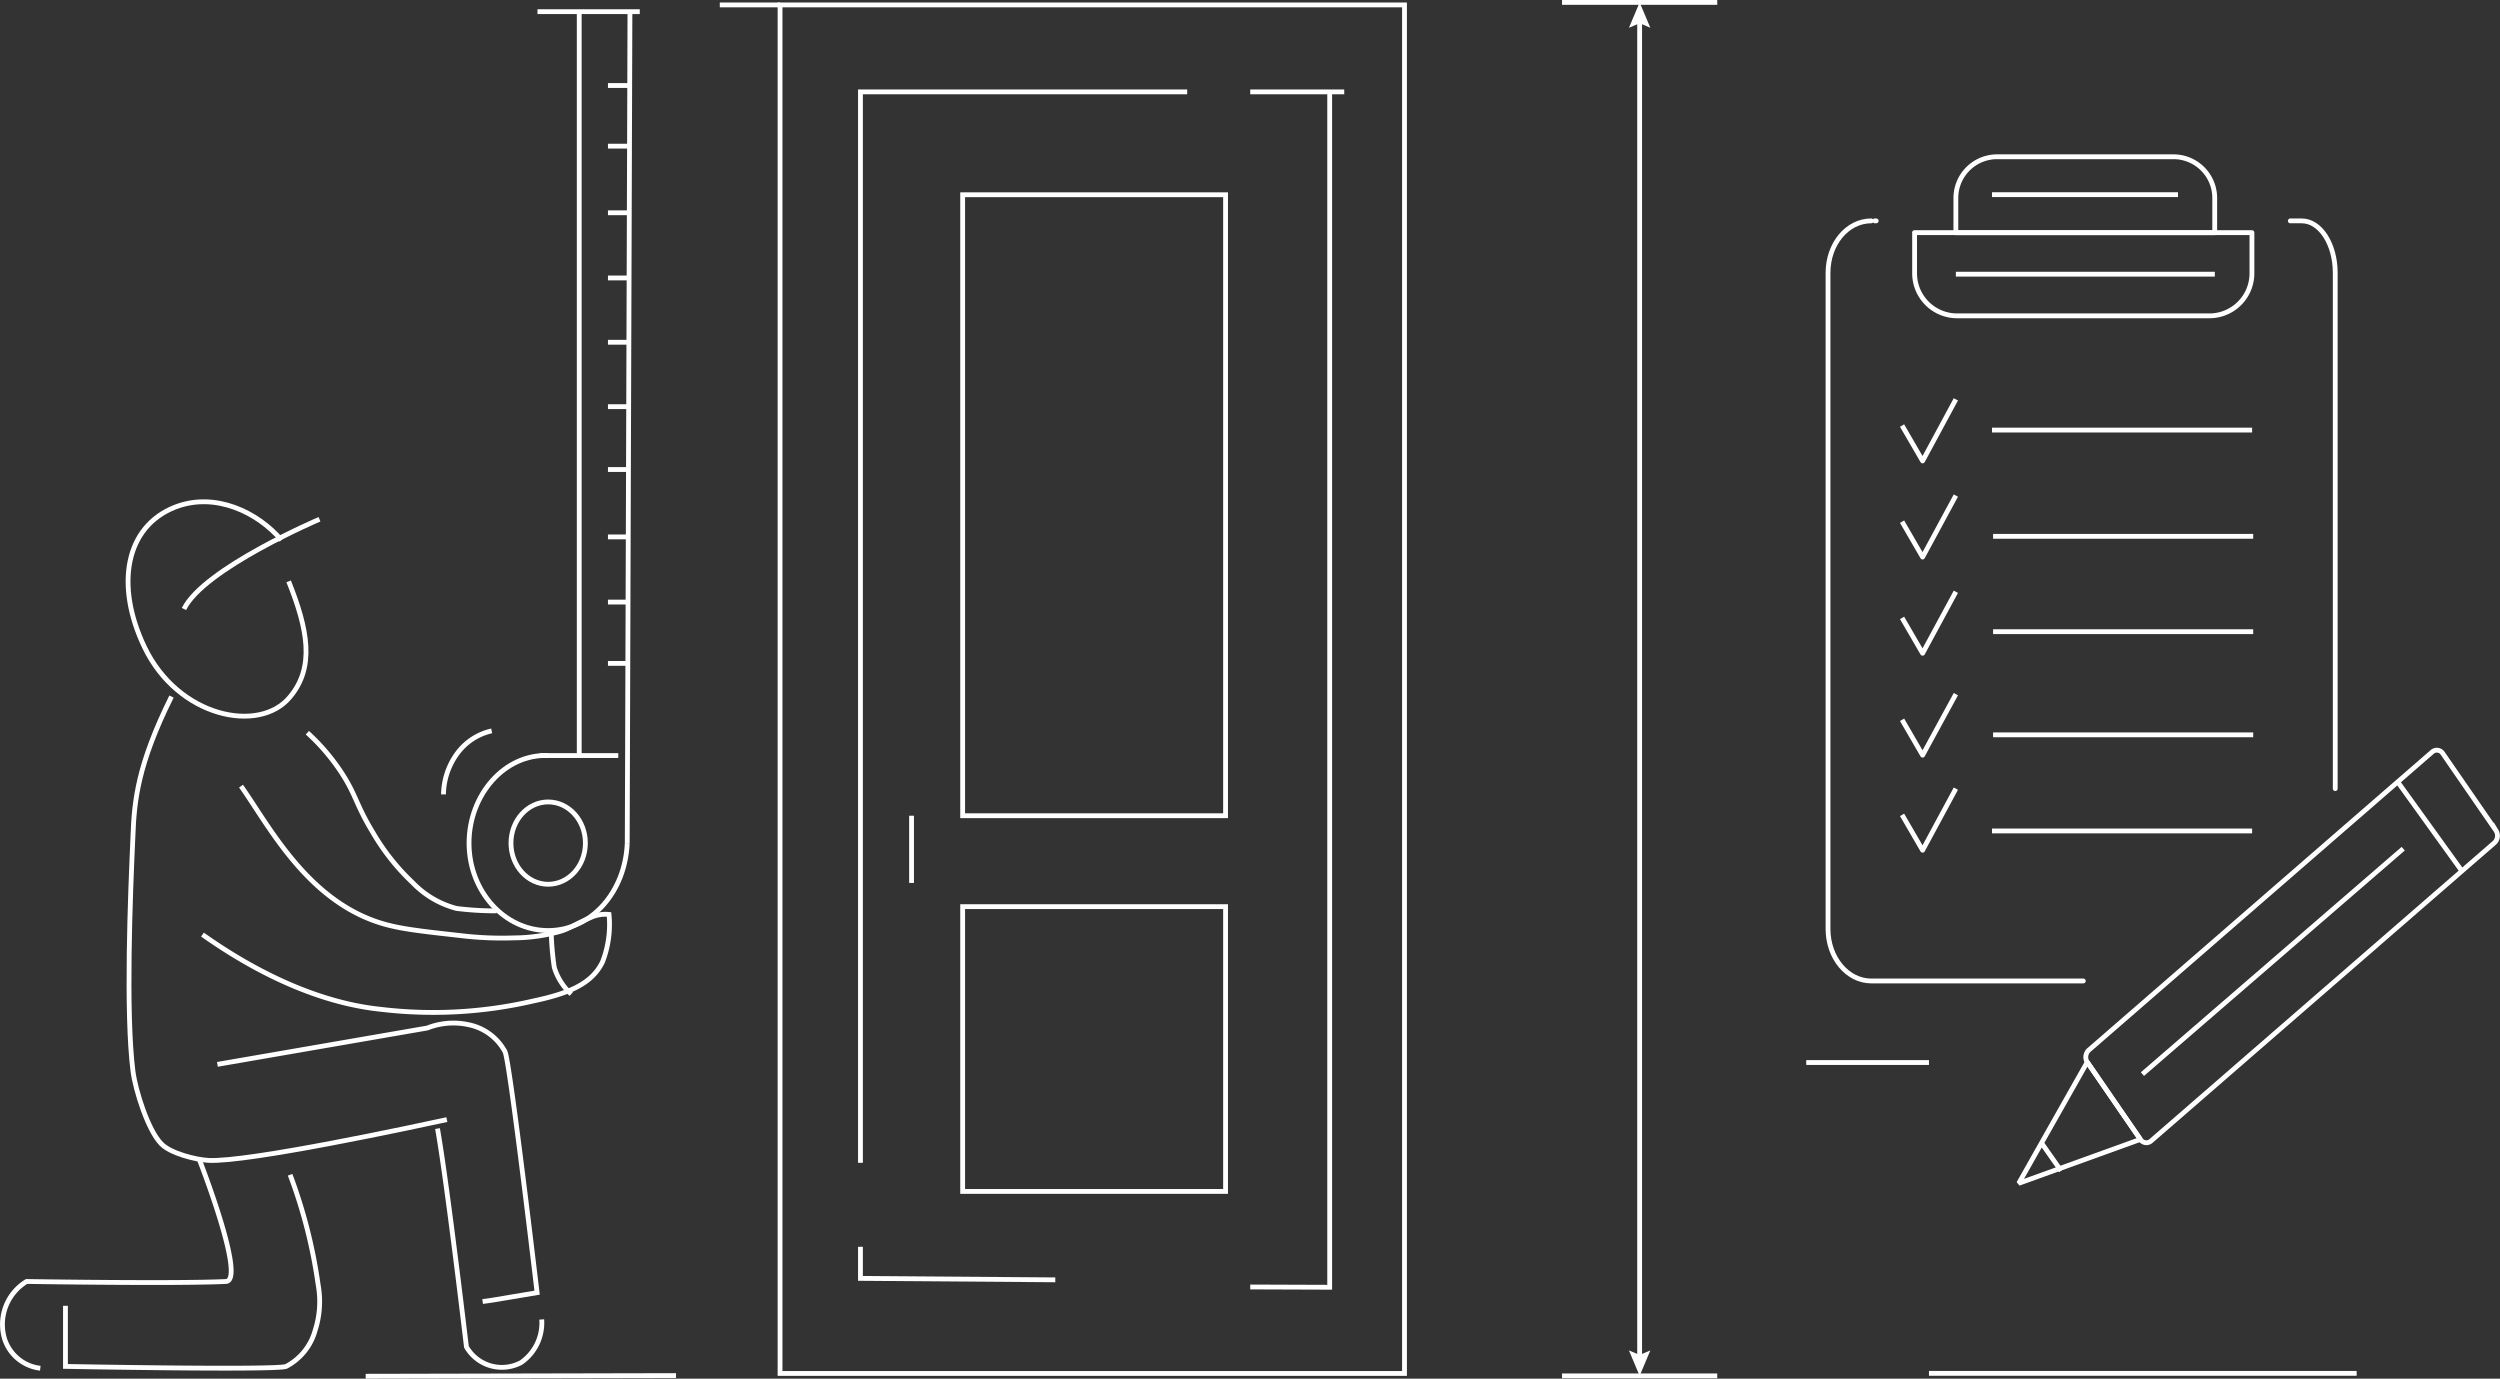 <svg xmlns="http://www.w3.org/2000/svg" viewBox="0 0 259.31 143"><rect x="0" y="0" width="259.31" height="143" fill="#333333" stroke="none"/><defs><style>.cls-1,.cls-3,.cls-4,.cls-5{fill:none;stroke:#fff;stroke-width:0.5px;}.cls-1{stroke-miterlimit:10;}.cls-2{fill:#fff;}.cls-3{stroke-linecap:round;}.cls-3,.cls-4{stroke-linejoin:round;}.cls-5{stroke-linejoin:bevel;}</style></defs><title>замер белый 05</title><g id="&#x421;&#x43B;&#x43E;&#x439;_2" data-name="&#x421;&#x43B;&#x43E;&#x439; 2"><g id="&#x421;&#x43B;&#x43E;&#x439;_1-2" data-name="&#x421;&#x43B;&#x43E;&#x439; 1"><path class="cls-1" d="M30.09,121.85A53.34,53.34,0,0,1,33,133.26a9.77,9.77,0,0,1-.32,4.76,6,6,0,0,1-3,3.71c-1,.41-22.89,0-22.89,0l0-5.2,0-1.09"></path><path class="cls-1" d="M4.18,141.92a4.43,4.43,0,0,1-3.69-3,5.21,5.21,0,0,1,2.27-6s15.52.25,20.68,0c2.14-.11-2.78-12.69-2.78-12.69"></path><path class="cls-1" d="M50.06,135l1-.14,4.65-.78s-2.82-24-3.33-25a5.53,5.53,0,0,0-3.76-2.79,7.36,7.36,0,0,0-4.3.34l-21.77,3.77"></path><path class="cls-1" d="M56.19,136.86a5,5,0,0,1-2.14,4.47,4.24,4.24,0,0,1-5.67-1.63s-2-17-3-22.64"></path><path class="cls-1" d="M17.79,72.25c-3.51,7.07-3.87,10.82-4,14.49-.28,6.08-.76,18.32,0,24.35.25,2,1.57,6.17,2.94,7.55.95,1,3.59,1.65,4.87,1.72,4.11.23,21.79-3.59,24.75-4.23"></path><path class="cls-1" d="M29.94,60.3c2,5,2.73,8.91.13,12C26.91,76.14,18.49,74.41,15,67.15c-3.09-6.44-2-12.54,3.19-14.56,4.12-1.59,8.54.53,11,3.43"></path><path class="cls-1" d="M33.14,53.86s-12,5.11-14.06,9.31"></path><path class="cls-1" d="M25,81.54c2.83,4,6.73,11.68,14.3,14.14,2,.65,4.14.88,8.43,1.36a35.85,35.85,0,0,0,5.6.24,17.82,17.82,0,0,0,4.72-.66c1.07-.3,1.39-.69,3.5-1.57a3.79,3.79,0,0,1,1.62-.2,10.7,10.7,0,0,1-.67,4.91c-1.12,2.35-3.61,3.31-7.29,4.09a45.88,45.88,0,0,1-15.72.84C31,103.81,23.61,98.77,21,96.94"></path><path class="cls-1" d="M57.17,96.52a30.68,30.68,0,0,0,.32,3.81,6.12,6.12,0,0,0,1.76,2.78"></path><path class="cls-1" d="M31.88,76a21.57,21.57,0,0,1,3.4,3.93c1.66,2.47,1.59,3.45,3.41,6.44a23.12,23.12,0,0,0,4.12,5.19,9.72,9.72,0,0,0,4.55,2.67,33,33,0,0,0,4.15.25"></path><ellipse class="cls-1" cx="56.86" cy="87.45" rx="3.86" ry="4.27"></ellipse><path class="cls-1" d="M56.86,78.37c-4.53-.19-8.21,4.07-8.21,9.08s3.68,9.07,8.21,9.07,8-4.06,8.2-9.07"></path><path class="cls-1" d="M46,82.4a7.4,7.4,0,0,1,1.42-4.24A6.09,6.09,0,0,1,51,75.81"></path><line class="cls-1" x1="60.08" y1="1.21" x2="60.08" y2="78.37"></line><line class="cls-1" x1="65.34" y1="1.33" x2="65.06" y2="87.45"></line><line class="cls-1" x1="55.75" y1="1.21" x2="66.36" y2="1.21"></line><line class="cls-1" x1="65.2" y1="62.45" x2="63.06" y2="62.45"></line><line class="cls-1" x1="65.16" y1="55.69" x2="63.06" y2="55.69"></line><line class="cls-1" x1="63.06" y1="48.7" x2="65.19" y2="48.7"></line><line class="cls-1" x1="63.06" y1="42.18" x2="65.21" y2="42.18"></line><line class="cls-1" x1="63.06" y1="35.5" x2="65.19" y2="35.5"></line><line class="cls-1" x1="63.06" y1="28.83" x2="65.19" y2="28.83"></line><line class="cls-1" x1="63.06" y1="22.07" x2="65.19" y2="22.07"></line><line class="cls-1" x1="63.06" y1="15.16" x2="65.19" y2="15.16"></line><line class="cls-1" x1="63.06" y1="8.87" x2="65.19" y2="8.87"></line><line class="cls-1" x1="64.13" y1="78.37" x2="55.98" y2="78.37"></line><line class="cls-1" x1="63.06" y1="68.81" x2="65.19" y2="68.81"></line><line class="cls-1" x1="37.93" y1="142.75" x2="70.12" y2="142.68"></line><rect class="cls-1" x="99.85" y="20.2" width="27.27" height="64.41"></rect><rect class="cls-1" x="99.85" y="94.04" width="27.27" height="29.54"></rect><line class="cls-1" x1="94.55" y1="84.61" x2="94.55" y2="91.58"></line><rect class="cls-1" x="80.91" y="0.51" width="64.77" height="141.95"></rect><line class="cls-1" x1="129.68" y1="9.53" x2="139.43" y2="9.53"></line><polyline class="cls-1" points="89.25 120.61 89.25 9.53 123.14 9.53"></polyline><polyline class="cls-1" points="109.46 132.75 89.25 132.6 89.25 129.32"></polyline><polyline class="cls-1" points="137.92 9.74 137.92 133.52 129.68 133.49"></polyline><line class="cls-1" x1="74.66" y1="0.51" x2="80.91" y2="0.51"></line><line class="cls-1" x1="162.02" y1="0.25" x2="178.12" y2="0.25"></line><line class="cls-1" x1="162.02" y1="142.71" x2="178.12" y2="142.71"></line><line class="cls-1" x1="170.07" y1="2.04" x2="170.07" y2="140.92"></line><polygon class="cls-2" points="168.96 2.88 170.07 2.41 171.18 2.88 170.07 0.25 168.96 2.88"></polygon><polygon class="cls-2" points="168.96 140.07 170.07 140.54 171.18 140.07 170.07 142.71 168.96 140.07"></polygon><path class="cls-3" d="M216.09,101.75h-22c-2.47,0-4.48-2.41-4.48-5.39V28.3c0-3,2-5.39,4.48-5.39"></path><path class="cls-3" d="M237.56,22.91h1.19c1.92,0,3.47,2.41,3.47,5.39V81.8"></path><path class="cls-3" d="M194.46,22.91h.15"></path><path class="cls-4" d="M198.58,24.13h35a0,0,0,0,1,0,0v4.22a4.41,4.41,0,0,1-4.41,4.41H203a4.41,4.41,0,0,1-4.41-4.41V24.13a0,0,0,0,1,0,0Z"></path><path class="cls-4" d="M207.15,16.26h18.29a4.28,4.28,0,0,1,4.28,4.28v3.6a0,0,0,0,1,0,0H202.87a0,0,0,0,1,0,0v-3.6a4.28,4.28,0,0,1,4.28-4.28Z"></path><line class="cls-1" x1="202.87" y1="28.44" x2="229.73" y2="28.44"></line><line class="cls-1" x1="206.62" y1="20.19" x2="225.91" y2="20.19"></line><path class="cls-4" d="M197.29,44.14l2.13,3.67,3.45-6.39"></path><path class="cls-4" d="M197.29,54.11l2.13,3.67,3.45-6.38"></path><path class="cls-4" d="M197.29,64.09l2.13,3.67,3.45-6.38"></path><path class="cls-4" d="M197.29,74.66l2.13,3.67L202.87,72"></path><path class="cls-4" d="M197.29,84.52l2.13,3.67,3.45-6.39"></path><line class="cls-1" x1="206.62" y1="44.61" x2="233.6" y2="44.61"></line><line class="cls-1" x1="206.73" y1="76.22" x2="233.71" y2="76.22"></line><line class="cls-1" x1="206.73" y1="65.52" x2="233.71" y2="65.52"></line><line class="cls-1" x1="206.73" y1="55.63" x2="233.71" y2="55.63"></line><line class="cls-1" x1="206.62" y1="86.19" x2="233.6" y2="86.19"></line><line class="cls-1" x1="187.35" y1="110.21" x2="200.08" y2="110.21"></line><line class="cls-1" x1="200.08" y1="142.45" x2="244.44" y2="142.45"></line><path class="cls-1" d="M258.75,87.4l-35.63,30.94a.73.73,0,0,1-1.11-.16l-5.51-8a1,1,0,0,1,.14-1.24L252.27,78a.73.73,0,0,1,1.11.16l5.52,8A1,1,0,0,1,258.75,87.4Z"></path><line class="cls-1" x1="248.7" y1="81.1" x2="255.36" y2="90.35"></line><line class="cls-1" x1="222.22" y1="111.41" x2="249.27" y2="88.03"></line><polygon class="cls-5" points="209.39 122.74 216.5 110.16 222.01 118.18 209.39 122.74"></polygon><line class="cls-1" x1="211.7" y1="118.48" x2="213.78" y2="121.44"></line></g></g></svg>